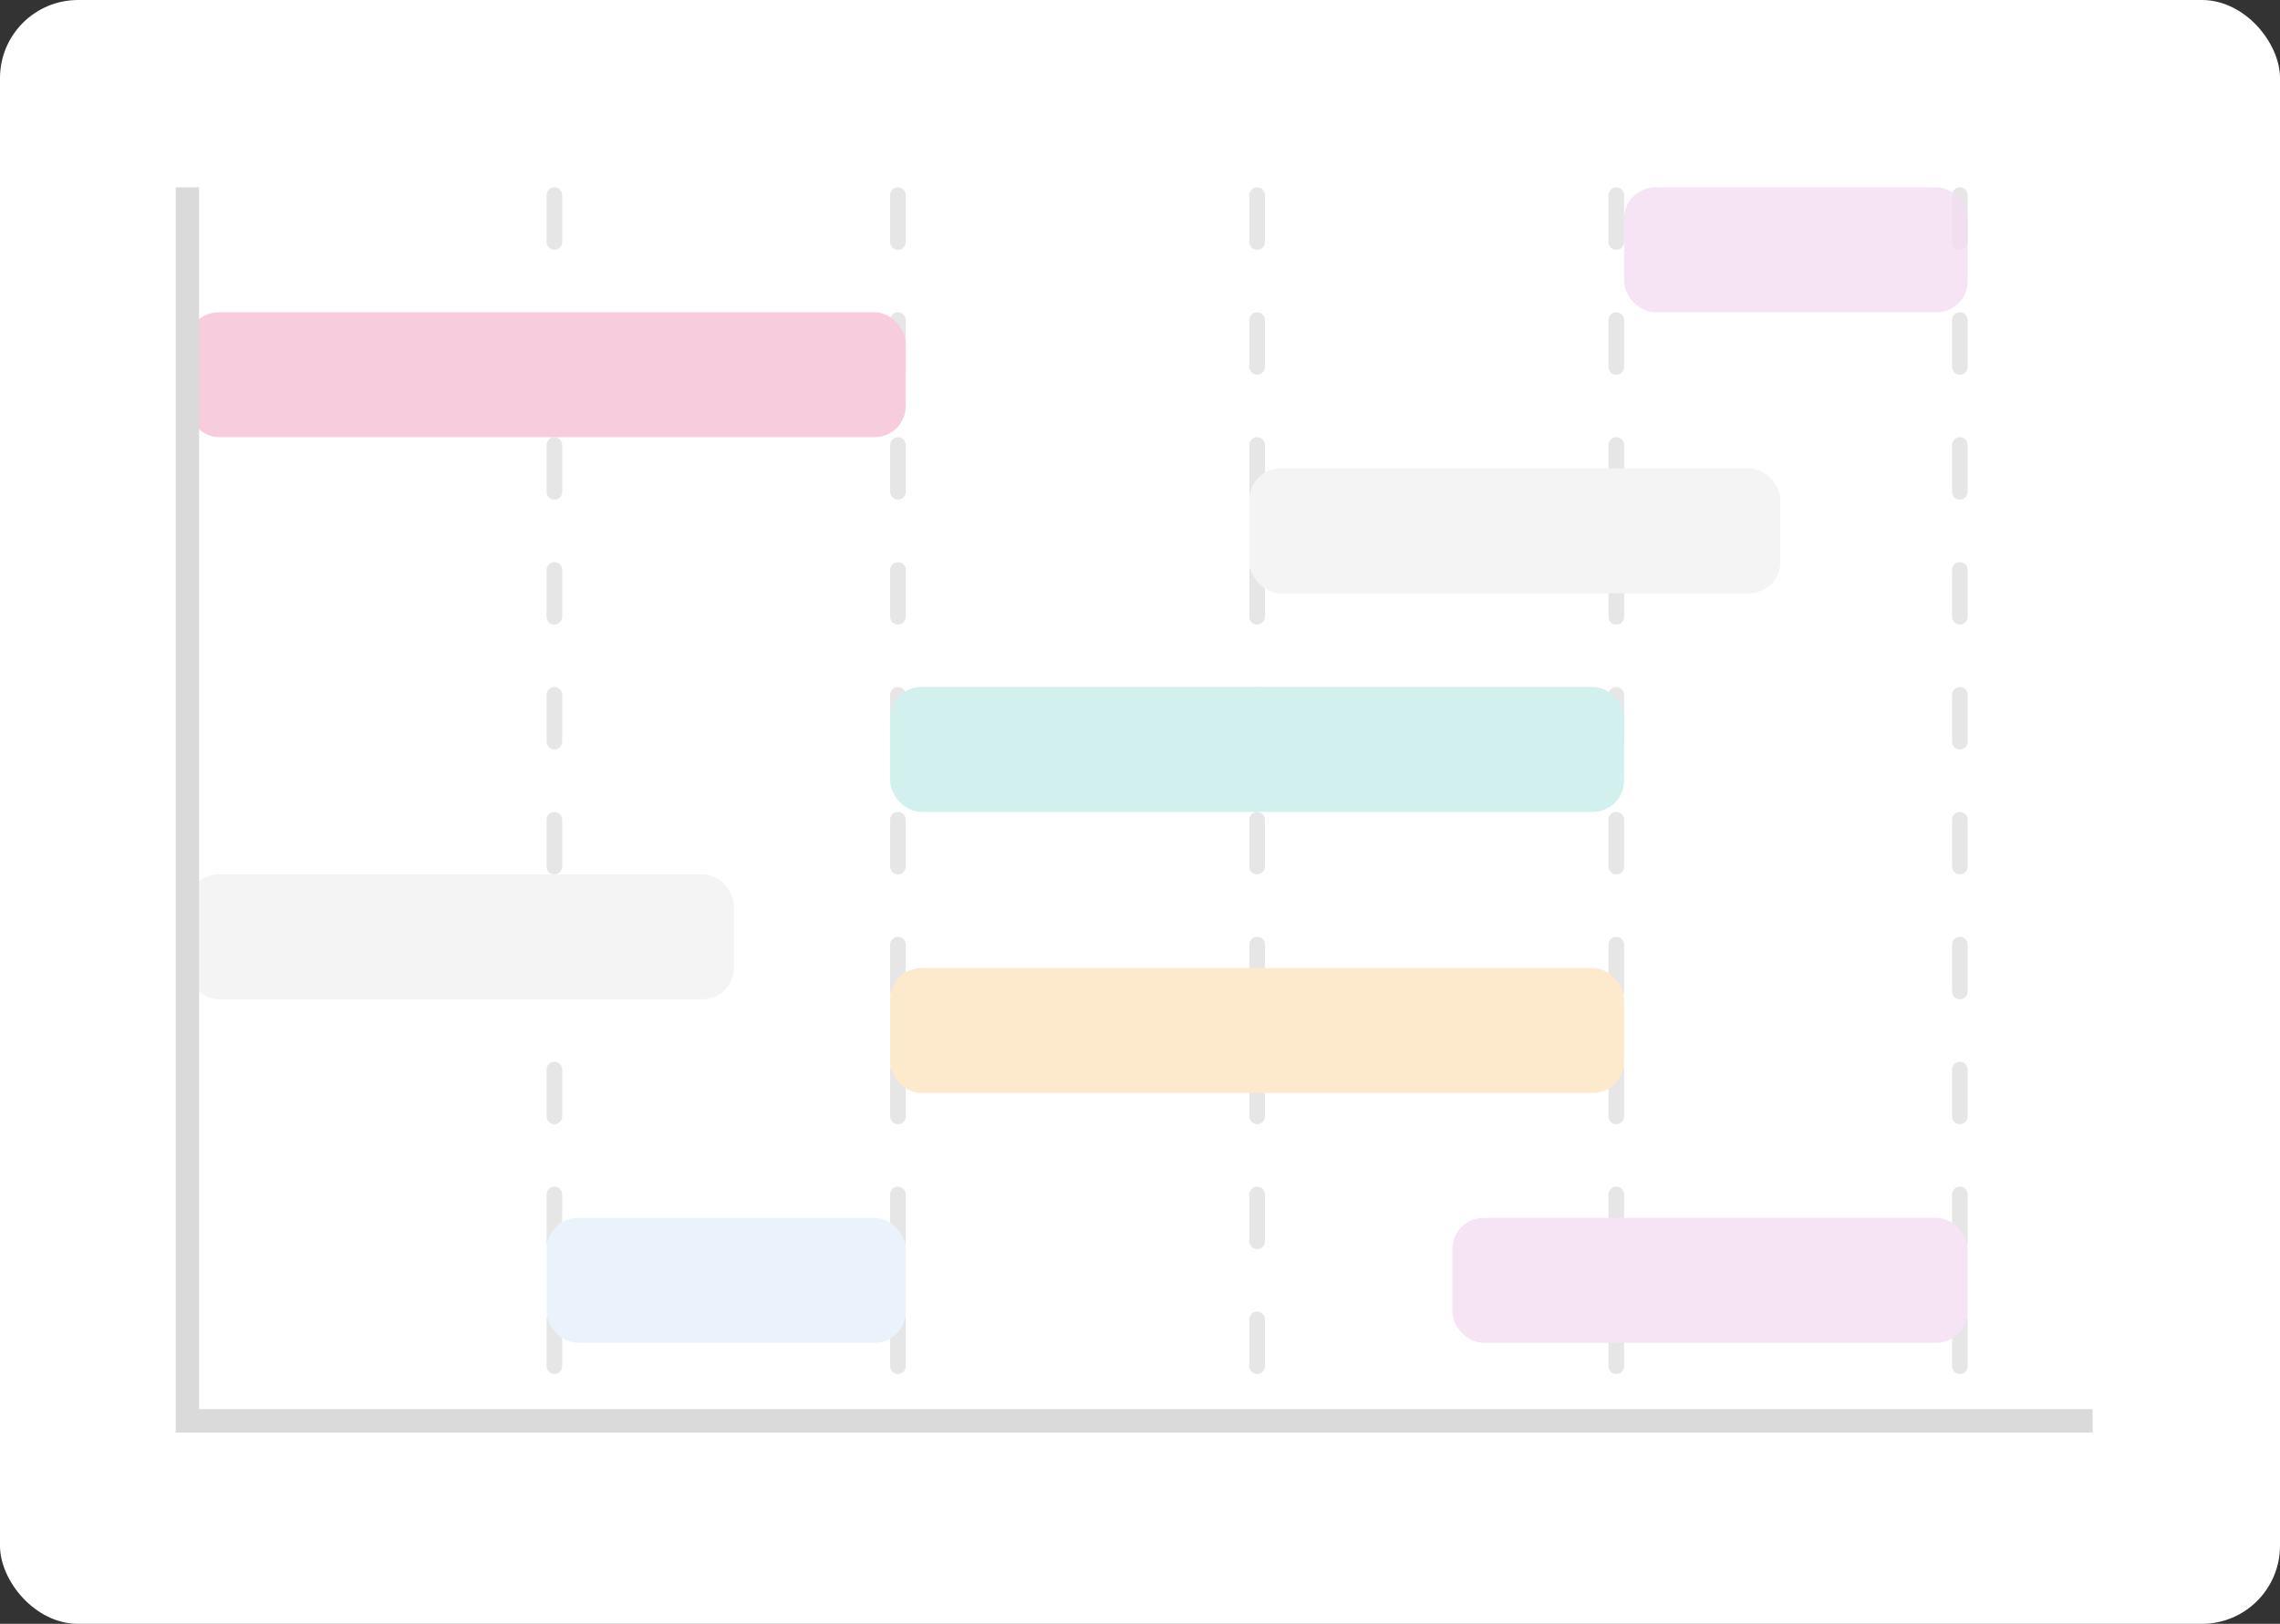 <svg width="146" height="104" viewBox="0 0 146 104" fill="none" xmlns="http://www.w3.org/2000/svg">
<rect x="0" y="0" width="146" height="104" fill="#333333" stroke="none"/>
<rect width="146" height="104" rx="5" fill="white"/>
<line x1="35.5" y1="12.5" x2="35.5" y2="90.5" stroke="#E6E6E6" stroke-linecap="round" stroke-dasharray="3 5"/>
<line x1="80.5" y1="12.5" x2="80.5" y2="90.5" stroke="#E6E6E6" stroke-linecap="round" stroke-dasharray="3 5"/>
<line x1="57.5" y1="12.5" x2="57.5" y2="90.5" stroke="#E6E6E6" stroke-linecap="round" stroke-dasharray="3 5"/>
<line x1="103.5" y1="12.5" x2="103.5" y2="90.5" stroke="#E6E6E6" stroke-linecap="round" stroke-dasharray="3 5"/>
<line x1="125.5" y1="12.5" x2="125.5" y2="90.5" stroke="#E6E6E6" stroke-linecap="round" stroke-dasharray="3 5"/>
<rect x="12" y="20" width="46" height="8" rx="2" fill="#F7CDDE"/>
<rect x="57" y="62" width="47" height="8" rx="2" fill="#FDE9CC"/>
<rect x="12" y="56" width="35" height="8" rx="2" fill="#F4F4F4"/>
<rect x="80" y="30" width="34" height="8" rx="2" fill="#F4F4F4"/>
<rect x="35" y="78" width="23" height="8" rx="2" fill="#EAF3FB"/>
<rect opacity="0.8" x="104" y="12" width="22" height="8" rx="2" fill="#F4DDF1"/>
<rect x="93" y="78" width="33" height="8" rx="2" fill="#F6E4F4"/>
<rect x="57" y="44" width="47" height="8" rx="2" fill="#D2F1EE"/>
<path d="M12 12V91H134" stroke="#DADADA" stroke-width="1.5"/>
</svg>
